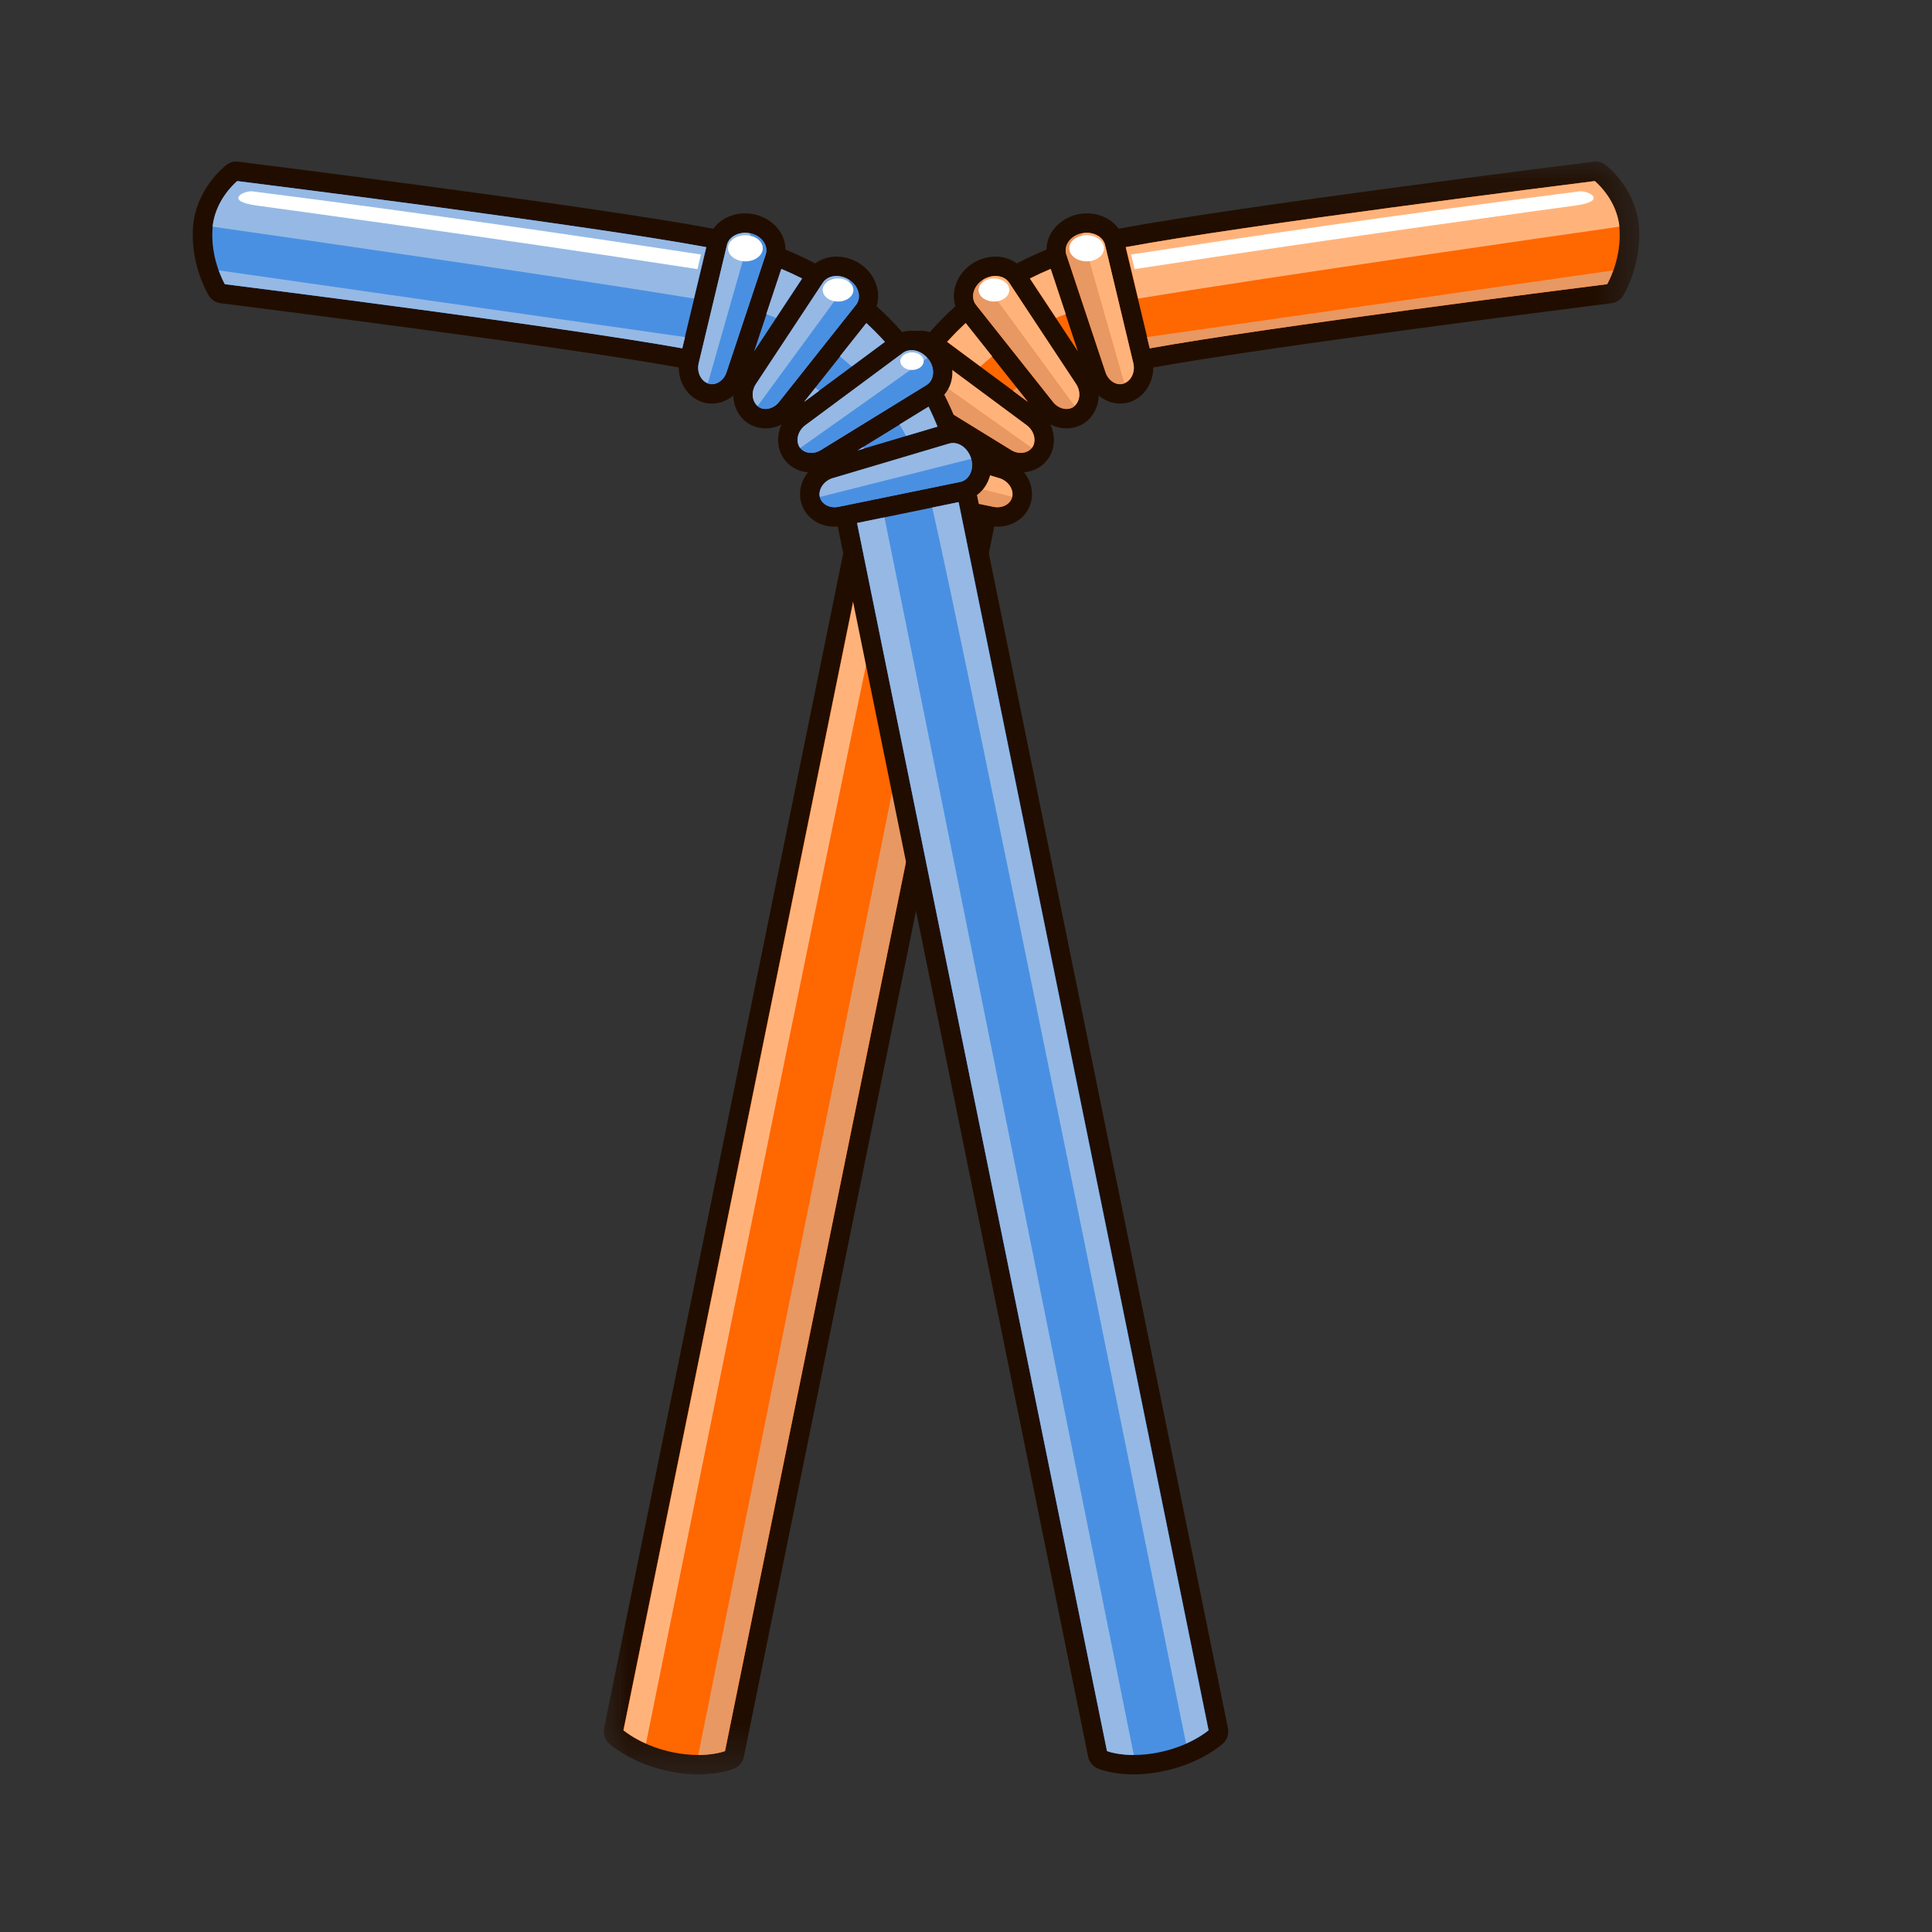 <?xml version="1.0" encoding="UTF-8"?>
<svg width="40px" height="40px" viewBox="0 0 40 40" version="1.1" xmlns="http://www.w3.org/2000/svg" xmlns:xlink="http://www.w3.org/1999/xlink">
    <rect x="0" y="0" width="40" height="40" fill="#333333" stroke="none"/>
    <!-- Generator: Sketch 55.2 (78181) - https://sketchapp.com -->
    <title>pajitas</title>
    <desc>Created with Sketch.</desc>
    <defs>
        <polygon id="path-1" points="0 0.142 21.44 0.142 21.44 33.535 0 33.535"></polygon>
    </defs>
    <g id="pajitas" stroke="none" stroke-width="1" fill="none" fill-rule="evenodd">
        <g transform="translate(3.552, 3.108)">
            <g transform="translate(8.948, 0)">
                <g id="Group-3" transform="translate(0, 0.094)">
                    <mask id="mask-2" fill="white">
                        <use xlink:href="#path-1"></use>
                    </mask>
                    <g id="Clip-2"></g>
                    <path d="M20.739,0.21 C20.67,0.158 20.582,0.133 20.495,0.145 C20.194,0.183 13.089,1.074 10.664,1.533 C10.663,1.534 10.662,1.534 10.66,1.534 C10.52,1.339 10.278,1.215 10.003,1.215 C9.93,1.215 9.857,1.224 9.785,1.242 C9.554,1.299 9.359,1.445 9.251,1.642 C9.195,1.745 9.169,1.856 9.167,1.966 L9.167,1.966 C8.962,2.049 8.762,2.142 8.571,2.242 C8.565,2.245 8.561,2.25 8.555,2.253 C8.431,2.164 8.279,2.11 8.112,2.11 C7.939,2.11 7.769,2.163 7.62,2.262 C7.422,2.395 7.289,2.599 7.256,2.821 C7.239,2.931 7.249,3.038 7.28,3.138 C7.279,3.139 7.278,3.14 7.277,3.141 C7.19,3.219 7.106,3.299 7.027,3.378 C6.936,3.47 6.846,3.567 6.759,3.665 C6.757,3.668 6.755,3.671 6.753,3.673 C6.691,3.656 6.627,3.646 6.56,3.646 C6.297,3.646 6.042,3.78 5.878,4.006 C5.738,4.199 5.682,4.436 5.727,4.656 C5.751,4.776 5.805,4.881 5.88,4.97 C5.88,4.97 5.879,4.97 5.879,4.971 C5.784,5.158 5.697,5.353 5.619,5.552 C5.615,5.559 5.615,5.568 5.612,5.576 C5.304,5.615 5.035,5.853 4.939,6.184 C4.873,6.413 4.902,6.654 5.019,6.846 C5.068,6.927 5.132,6.994 5.203,7.047 C5.203,7.048 5.203,7.048 5.203,7.049 L0.006,32.581 C-0.016,32.694 0.022,32.814 0.107,32.893 C0.125,32.91 0.567,33.311 1.361,33.472 C1.563,33.514 1.764,33.535 1.959,33.535 C2.408,33.535 2.678,33.423 2.707,33.41 C2.807,33.366 2.88,33.276 2.901,33.17 L8.086,7.695 C8.109,7.697 8.132,7.702 8.154,7.702 C8.502,7.702 8.79,7.479 8.854,7.159 C8.894,6.954 8.837,6.743 8.702,6.577 C8.92,6.559 9.112,6.444 9.223,6.262 C9.347,6.058 9.348,5.804 9.248,5.586 C9.487,5.711 9.786,5.691 9.992,5.526 C10.151,5.397 10.243,5.2 10.249,4.989 C10.43,5.141 10.678,5.194 10.898,5.12 C11.19,5.02 11.378,4.725 11.377,4.406 C13.822,3.962 20.569,3.113 20.862,3.076 C20.963,3.063 21.051,3.007 21.105,2.921 C21.12,2.896 21.477,2.313 21.437,1.54 C21.394,0.713 20.766,0.23 20.739,0.21" id="Fill-1" fill="#210D00" mask="url(#mask-2)"></path>
                </g>
                <path d="M7.687,7.72 L2.512,33.147 C2.439,33.172 2.245,33.227 1.955,33.227 C1.788,33.227 1.614,33.209 1.438,33.173 C0.86,33.056 0.504,32.796 0.405,32.716 L5.58,7.288 L7.687,7.72 Z M8.877,6.147 C8.797,6.278 8.598,6.309 8.441,6.214 L6.251,4.867 C6.182,4.826 6.134,4.756 6.117,4.67 C6.095,4.56 6.125,4.439 6.2,4.337 C6.287,4.216 6.424,4.142 6.557,4.142 C6.624,4.142 6.686,4.161 6.735,4.198 L8.759,5.698 C8.908,5.811 8.96,6.009 8.877,6.147 L8.877,6.147 Z M7.675,6.217 L6.017,5.725 C6.074,5.584 6.136,5.446 6.201,5.312 L7.675,6.217 Z M5.552,6.87 C5.473,6.854 5.404,6.805 5.359,6.731 C5.3,6.635 5.287,6.51 5.322,6.389 C5.376,6.2 5.534,6.064 5.698,6.064 C5.725,6.064 5.752,6.068 5.778,6.075 L8.193,6.793 C8.369,6.847 8.488,7.018 8.457,7.175 C8.427,7.326 8.255,7.423 8.071,7.386 L5.552,6.87 Z M8.784,5.213 L7.106,3.97 C7.173,3.895 7.241,3.824 7.309,3.755 C7.368,3.696 7.428,3.638 7.489,3.581 L8.784,5.213 Z M7.708,3.206 C7.657,3.143 7.637,3.061 7.65,2.975 C7.666,2.864 7.736,2.76 7.841,2.69 C7.922,2.636 8.017,2.606 8.109,2.606 C8.23,2.606 8.336,2.657 8.392,2.743 L9.78,4.845 C9.882,5.002 9.863,5.205 9.737,5.307 C9.618,5.403 9.419,5.362 9.305,5.22 L7.708,3.206 Z M9.817,4.167 L8.82,2.658 C8.96,2.587 9.103,2.521 9.249,2.46 L9.817,4.167 Z M9.577,2.165 C9.551,2.089 9.559,2.005 9.601,1.928 C9.655,1.83 9.756,1.756 9.878,1.726 C9.919,1.716 9.96,1.711 10,1.711 C10.185,1.711 10.344,1.817 10.378,1.964 L10.964,4.414 C11.006,4.597 10.919,4.781 10.765,4.833 C10.619,4.884 10.449,4.779 10.389,4.604 L9.577,2.165 Z M11.306,4.104 L10.804,2.009 C13.222,1.559 19.946,0.712 20.514,0.641 C20.609,0.721 21.003,1.089 21.032,1.655 C21.062,2.217 20.838,2.664 20.776,2.776 C20.216,2.846 13.702,3.669 11.306,4.104 L11.306,4.104 Z" id="Fill-4" fill="#FF6700"></path>
                <g id="Group-14" transform="translate(5.196, 1.511)" fill="#E89862">
                    <path d="M0.165,5.22 C0.21,5.294 0.278,5.343 0.358,5.359 L2.876,5.875 C3.058,5.911 3.226,5.817 3.26,5.67 L0.127,4.881 C0.093,5.002 0.107,5.125 0.165,5.22" id="Fill-6"></path>
                    <path d="M1.005,2.826 C0.931,2.928 0.901,3.049 0.923,3.16 C0.94,3.245 0.988,3.315 1.057,3.356 L3.247,4.703 C3.395,4.792 3.576,4.767 3.664,4.655 L1.036,2.793 C1.026,2.804 1.014,2.814 1.005,2.826" id="Fill-8"></path>
                    <path d="M2.455,1.464 C2.442,1.55 2.463,1.632 2.514,1.695 L4.111,3.709 C4.225,3.851 4.424,3.892 4.543,3.796 C4.546,3.793 4.547,3.79 4.549,3.788 L2.642,1.183 C2.54,1.253 2.472,1.355 2.455,1.464" id="Fill-10"></path>
                    <path d="M4.694,0.214 C4.691,0.214 4.687,0.214 4.684,0.215 C4.562,0.245 4.46,0.319 4.407,0.418 C4.365,0.494 4.357,0.578 4.383,0.654 L5.195,3.094 C5.255,3.268 5.425,3.373 5.571,3.323 C5.574,3.321 5.576,3.319 5.579,3.318 L4.694,0.214 Z" id="Fill-12"></path>
                </g>
                <g id="Group-23" transform="translate(5.196, 1.511)" fill="#FFB37B">
                    <path d="M3.263,5.664 C3.293,5.507 3.175,5.336 2.998,5.282 L0.584,4.565 C0.558,4.557 0.531,4.553 0.504,4.553 C0.34,4.553 0.182,4.69 0.128,4.878 C0.128,4.879 0.128,4.88 0.127,4.881 L3.26,5.67 C3.26,5.668 3.262,5.666 3.263,5.664" id="Fill-15"></path>
                    <path d="M4.586,3.334 L3.197,1.232 C3.141,1.146 3.036,1.095 2.915,1.095 C2.823,1.095 2.728,1.125 2.647,1.179 C2.645,1.18 2.643,1.182 2.642,1.183 L4.549,3.787 C4.668,3.684 4.686,3.488 4.586,3.334" id="Fill-17"></path>
                    <path d="M5.769,2.903 L5.184,0.453 C5.15,0.306 4.991,0.2 4.806,0.2 C4.768,0.2 4.731,0.205 4.694,0.214 L5.579,3.317 C5.727,3.261 5.811,3.082 5.769,2.903" id="Fill-19"></path>
                    <path d="M3.564,4.187 L1.541,2.687 C1.492,2.65 1.43,2.631 1.362,2.631 C1.243,2.631 1.123,2.693 1.036,2.793 L3.664,4.655 C3.669,4.648 3.678,4.644 3.682,4.637 C3.766,4.498 3.714,4.3 3.564,4.187" id="Fill-21"></path>
                </g>
                <path d="M7.315,3.755 C7.247,3.824 7.179,3.895 7.112,3.97 L7.798,4.479 C7.879,4.406 7.96,4.337 8.042,4.27 L7.495,3.581 C7.434,3.638 7.374,3.696 7.315,3.755 L7.315,3.755 Z M8.826,2.658 L9.365,3.474 C9.433,3.446 9.5,3.419 9.566,3.396 L9.255,2.46 C9.109,2.521 8.966,2.587 8.826,2.658 L8.826,2.658 Z M6.023,5.724 L6.672,5.917 C6.715,5.837 6.76,5.757 6.807,5.68 L6.207,5.312 C6.142,5.446 6.08,5.584 6.023,5.724 L6.023,5.724 Z M20.52,0.641 C19.952,0.712 13.228,1.559 10.81,2.009 L11.065,3.073 C13.613,2.651 19.483,1.806 21.029,1.585 C20.972,1.06 20.61,0.718 20.52,0.641 L20.52,0.641 Z M0.411,32.716 C0.471,32.764 0.629,32.881 0.874,32.99 C1.627,29.264 5.456,10.327 6.129,7.4 L5.586,7.288 L0.411,32.716 Z" id="Fill-24" fill="#FFB37B"></path>
                <path d="M11.247,3.871 L11.303,4.104 C13.699,3.669 20.213,2.846 20.774,2.775 C20.798,2.731 20.849,2.63 20.9,2.49 L11.247,3.871 Z M1.956,33.227 C2.243,33.226 2.437,33.172 2.509,33.147 L7.684,7.72 L7.118,7.604 C6.355,11.363 2.775,29.154 1.956,33.227 L1.956,33.227 Z M7.561,6.149 C7.556,6.159 7.55,6.169 7.545,6.18 L7.672,6.217 L7.561,6.149 Z M8.47,4.983 L8.781,5.213 L8.547,4.919 C8.521,4.94 8.495,4.96 8.47,4.983 L8.47,4.983 Z" id="Fill-26" fill="#E89862"></path>
                <path d="M10.357,2.032 C10.357,1.883 10.196,1.762 9.997,1.762 C9.799,1.762 9.638,1.883 9.638,2.032 C9.638,2.182 9.799,2.303 9.997,2.303 C10.196,2.303 10.357,2.182 10.357,2.032" id="Fill-28" fill="#FFFFFF"></path>
                <path d="M8.396,2.896 C8.396,2.764 8.254,2.657 8.079,2.657 C7.904,2.657 7.761,2.764 7.761,2.896 C7.761,3.028 7.904,3.135 8.079,3.135 C8.254,3.135 8.396,3.028 8.396,2.896" id="Fill-30" fill="#FFFFFF"></path>
                <path d="M6.79,4.369 C6.79,4.269 6.682,4.187 6.548,4.187 C6.415,4.187 6.306,4.269 6.306,4.369 C6.306,4.47 6.415,4.552 6.548,4.552 C6.682,4.552 6.79,4.47 6.79,4.369" id="Fill-32" fill="#FFFFFF"></path>
                <path d="M10.99,2.464 C15.383,1.786 19.598,1.221 20.133,1.145 C20.76,1.056 20.427,0.852 20.219,0.852 C16.637,1.305 13.1,1.828 10.918,2.161 L10.99,2.464 Z" id="Fill-34" fill="#FFFFFF"></path>
            </g>
            <g transform="translate(11.054, 16.892) scale(-1, 1) translate(-11.054, -16.892) translate(0.23, 0)">
                <g id="Group-3" transform="translate(0, 0.094)" fill="#210D00">
                    <path d="M20.739,0.21 C20.67,0.158 20.582,0.133 20.495,0.145 C20.194,0.183 13.089,1.074 10.664,1.533 C10.663,1.534 10.662,1.534 10.66,1.534 C10.52,1.339 10.278,1.215 10.003,1.215 C9.93,1.215 9.857,1.224 9.785,1.242 C9.554,1.299 9.359,1.445 9.251,1.642 C9.195,1.745 9.169,1.856 9.167,1.966 L9.167,1.966 C8.962,2.049 8.762,2.142 8.571,2.242 C8.565,2.245 8.561,2.25 8.555,2.253 C8.431,2.164 8.279,2.11 8.112,2.11 C7.939,2.11 7.769,2.163 7.62,2.262 C7.422,2.395 7.289,2.599 7.256,2.821 C7.239,2.931 7.249,3.038 7.28,3.138 C7.279,3.139 7.278,3.14 7.277,3.141 C7.19,3.219 7.106,3.299 7.027,3.378 C6.936,3.47 6.846,3.567 6.759,3.665 C6.757,3.668 6.755,3.671 6.753,3.673 C6.691,3.656 6.627,3.646 6.56,3.646 C6.297,3.646 6.042,3.78 5.878,4.006 C5.738,4.199 5.682,4.436 5.727,4.656 C5.751,4.776 5.805,4.881 5.88,4.97 C5.88,4.97 5.879,4.97 5.879,4.971 C5.784,5.158 5.697,5.353 5.619,5.552 C5.615,5.559 5.615,5.568 5.612,5.576 C5.304,5.615 5.035,5.853 4.939,6.184 C4.873,6.413 4.902,6.654 5.019,6.846 C5.068,6.927 5.132,6.994 5.203,7.047 C5.203,7.048 5.203,7.048 5.203,7.049 L0.006,32.581 C-0.016,32.694 0.022,32.814 0.107,32.893 C0.125,32.91 0.567,33.311 1.361,33.472 C1.563,33.514 1.764,33.535 1.959,33.535 C2.408,33.535 2.678,33.423 2.707,33.41 C2.807,33.366 2.88,33.276 2.901,33.17 L8.086,7.695 C8.109,7.697 8.132,7.702 8.154,7.702 C8.502,7.702 8.79,7.479 8.854,7.159 C8.894,6.954 8.837,6.743 8.702,6.577 C8.92,6.559 9.112,6.444 9.223,6.262 C9.347,6.058 9.348,5.804 9.248,5.586 C9.487,5.711 9.786,5.691 9.992,5.526 C10.151,5.397 10.243,5.2 10.249,4.989 C10.43,5.141 10.678,5.194 10.898,5.12 C11.19,5.02 11.378,4.725 11.377,4.406 C13.822,3.962 20.569,3.113 20.862,3.076 C20.963,3.063 21.051,3.007 21.105,2.921 C21.12,2.896 21.477,2.313 21.437,1.54 C21.394,0.713 20.766,0.23 20.739,0.21" id="Fill-1"></path>
                </g>
                <path d="M7.687,7.72 L2.512,33.147 C2.439,33.172 2.245,33.227 1.955,33.227 C1.788,33.227 1.614,33.209 1.438,33.173 C0.86,33.056 0.504,32.796 0.405,32.716 L5.58,7.288 L7.687,7.72 Z M8.877,6.147 C8.797,6.278 8.598,6.309 8.441,6.214 L6.251,4.867 C6.182,4.826 6.134,4.756 6.117,4.67 C6.095,4.56 6.125,4.439 6.2,4.337 C6.287,4.216 6.424,4.142 6.557,4.142 C6.624,4.142 6.686,4.161 6.735,4.198 L8.759,5.698 C8.908,5.811 8.96,6.009 8.877,6.147 L8.877,6.147 Z M7.675,6.217 L6.017,5.725 C6.074,5.584 6.136,5.446 6.201,5.312 L7.675,6.217 Z M5.552,6.87 C5.473,6.854 5.404,6.805 5.359,6.731 C5.3,6.635 5.287,6.51 5.322,6.389 C5.376,6.2 5.534,6.064 5.698,6.064 C5.725,6.064 5.752,6.068 5.778,6.075 L8.193,6.793 C8.369,6.847 8.488,7.018 8.457,7.175 C8.427,7.326 8.255,7.423 8.071,7.386 L5.552,6.87 Z M8.784,5.213 L7.106,3.97 C7.173,3.895 7.241,3.824 7.309,3.755 C7.368,3.696 7.428,3.638 7.489,3.581 L8.784,5.213 Z M7.708,3.206 C7.657,3.143 7.637,3.061 7.65,2.975 C7.666,2.864 7.736,2.76 7.841,2.69 C7.922,2.636 8.017,2.606 8.109,2.606 C8.23,2.606 8.336,2.657 8.392,2.743 L9.78,4.845 C9.882,5.002 9.863,5.205 9.737,5.307 C9.618,5.403 9.419,5.362 9.305,5.22 L7.708,3.206 Z M9.817,4.167 L8.82,2.658 C8.96,2.587 9.103,2.521 9.249,2.46 L9.817,4.167 Z M9.577,2.165 C9.551,2.089 9.559,2.005 9.601,1.928 C9.655,1.83 9.756,1.756 9.878,1.726 C9.919,1.716 9.96,1.711 10,1.711 C10.185,1.711 10.344,1.817 10.378,1.964 L10.964,4.414 C11.006,4.597 10.919,4.781 10.765,4.833 C10.619,4.884 10.449,4.779 10.389,4.604 L9.577,2.165 Z M11.306,4.104 L10.804,2.009 C13.222,1.559 19.946,0.712 20.514,0.641 C20.609,0.721 21.003,1.089 21.032,1.655 C21.062,2.217 20.838,2.664 20.776,2.776 C20.216,2.846 13.702,3.669 11.306,4.104 L11.306,4.104 Z" id="Fill-4" fill="#4A90E2"></path>
                <g id="Group-14" transform="translate(5.196, 1.511)" fill="#4A90E2">
                    <path d="M0.165,5.22 C0.21,5.294 0.278,5.343 0.358,5.359 L2.876,5.875 C3.058,5.911 3.226,5.817 3.26,5.67 L0.127,4.881 C0.093,5.002 0.107,5.125 0.165,5.22" id="Fill-6"></path>
                    <path d="M1.005,2.826 C0.931,2.928 0.901,3.049 0.923,3.16 C0.94,3.245 0.988,3.315 1.057,3.356 L3.247,4.703 C3.395,4.792 3.576,4.767 3.664,4.655 L1.036,2.793 C1.026,2.804 1.014,2.814 1.005,2.826" id="Fill-8"></path>
                    <path d="M2.455,1.464 C2.442,1.55 2.463,1.632 2.514,1.695 L4.111,3.709 C4.225,3.851 4.424,3.892 4.543,3.796 C4.546,3.793 4.547,3.79 4.549,3.788 L2.642,1.183 C2.54,1.253 2.472,1.355 2.455,1.464" id="Fill-10"></path>
                    <path d="M4.694,0.214 C4.691,0.214 4.687,0.214 4.684,0.215 C4.562,0.245 4.46,0.319 4.407,0.418 C4.365,0.494 4.357,0.578 4.383,0.654 L5.195,3.094 C5.255,3.268 5.425,3.373 5.571,3.323 C5.574,3.321 5.576,3.319 5.579,3.318 L4.694,0.214 Z" id="Fill-12"></path>
                </g>
                <g id="Group-23" transform="translate(5.196, 1.511)" fill="#95B9E4">
                    <path d="M3.263,5.664 C3.293,5.507 3.175,5.336 2.998,5.282 L0.584,4.565 C0.558,4.557 0.531,4.553 0.504,4.553 C0.34,4.553 0.182,4.69 0.128,4.878 C0.128,4.879 0.128,4.88 0.127,4.881 L3.26,5.67 C3.26,5.668 3.262,5.666 3.263,5.664" id="Fill-15"></path>
                    <path d="M4.586,3.334 L3.197,1.232 C3.141,1.146 3.036,1.095 2.915,1.095 C2.823,1.095 2.728,1.125 2.647,1.179 C2.645,1.18 2.643,1.182 2.642,1.183 L4.549,3.787 C4.668,3.684 4.686,3.488 4.586,3.334" id="Fill-17"></path>
                    <path d="M5.769,2.903 L5.184,0.453 C5.15,0.306 4.991,0.2 4.806,0.2 C4.768,0.2 4.731,0.205 4.694,0.214 L5.579,3.317 C5.727,3.261 5.811,3.082 5.769,2.903" id="Fill-19"></path>
                    <path d="M3.564,4.187 L1.541,2.687 C1.492,2.65 1.43,2.631 1.362,2.631 C1.243,2.631 1.123,2.693 1.036,2.793 L3.664,4.655 C3.669,4.648 3.678,4.644 3.682,4.637 C3.766,4.498 3.714,4.3 3.564,4.187" id="Fill-21"></path>
                </g>
                <path d="M7.315,3.755 C7.247,3.824 7.179,3.895 7.112,3.97 L7.798,4.479 C7.879,4.406 7.96,4.337 8.042,4.27 L7.495,3.581 C7.434,3.638 7.374,3.696 7.315,3.755 L7.315,3.755 Z M8.826,2.658 L9.365,3.474 C9.433,3.446 9.5,3.419 9.566,3.396 L9.255,2.46 C9.109,2.521 8.966,2.587 8.826,2.658 L8.826,2.658 Z M6.023,5.724 L6.672,5.917 C6.715,5.837 6.76,5.757 6.807,5.68 L6.207,5.312 C6.142,5.446 6.08,5.584 6.023,5.724 L6.023,5.724 Z M20.52,0.641 C19.952,0.712 13.228,1.559 10.81,2.009 L11.065,3.073 C13.613,2.651 19.483,1.806 21.029,1.585 C20.972,1.06 20.61,0.718 20.52,0.641 L20.52,0.641 Z M0.411,32.716 C0.471,32.764 0.629,32.881 0.874,32.99 C1.627,29.264 5.456,10.327 6.129,7.4 L5.586,7.288 L0.411,32.716 Z" id="Fill-24" fill="#95B9E4"></path>
                <path d="M11.247,3.871 L11.303,4.104 C13.699,3.669 20.213,2.846 20.774,2.775 C20.798,2.731 20.849,2.63 20.9,2.49 L11.247,3.871 Z M1.956,33.227 C2.243,33.226 2.437,33.172 2.509,33.147 L7.684,7.72 L7.118,7.604 C6.355,11.363 2.775,29.154 1.956,33.227 L1.956,33.227 Z M7.561,6.149 C7.556,6.159 7.55,6.169 7.545,6.18 L7.672,6.217 L7.561,6.149 Z M8.47,4.983 L8.781,5.213 L8.547,4.919 C8.521,4.94 8.495,4.96 8.47,4.983 L8.47,4.983 Z" id="Fill-26" fill="#95B9E4"></path>
                <path d="M10.357,2.032 C10.357,1.883 10.196,1.762 9.997,1.762 C9.799,1.762 9.638,1.883 9.638,2.032 C9.638,2.182 9.799,2.303 9.997,2.303 C10.196,2.303 10.357,2.182 10.357,2.032" id="Fill-28" fill="#FFFFFF"></path>
                <path d="M8.396,2.896 C8.396,2.764 8.254,2.657 8.079,2.657 C7.904,2.657 7.761,2.764 7.761,2.896 C7.761,3.028 7.904,3.135 8.079,3.135 C8.254,3.135 8.396,3.028 8.396,2.896" id="Fill-30" fill="#FFFFFF"></path>
                <path d="M6.79,4.369 C6.79,4.269 6.682,4.187 6.548,4.187 C6.415,4.187 6.306,4.269 6.306,4.369 C6.306,4.47 6.415,4.552 6.548,4.552 C6.682,4.552 6.79,4.47 6.79,4.369" id="Fill-32" fill="#FFFFFF"></path>
                <path d="M10.99,2.464 C15.383,1.786 19.598,1.221 20.133,1.145 C20.76,1.056 20.427,0.852 20.219,0.852 C16.637,1.305 13.1,1.828 10.918,2.161 L10.99,2.464 Z" id="Fill-34" fill="#FFFFFF"></path>
            </g>
        </g>
    </g>
</svg>